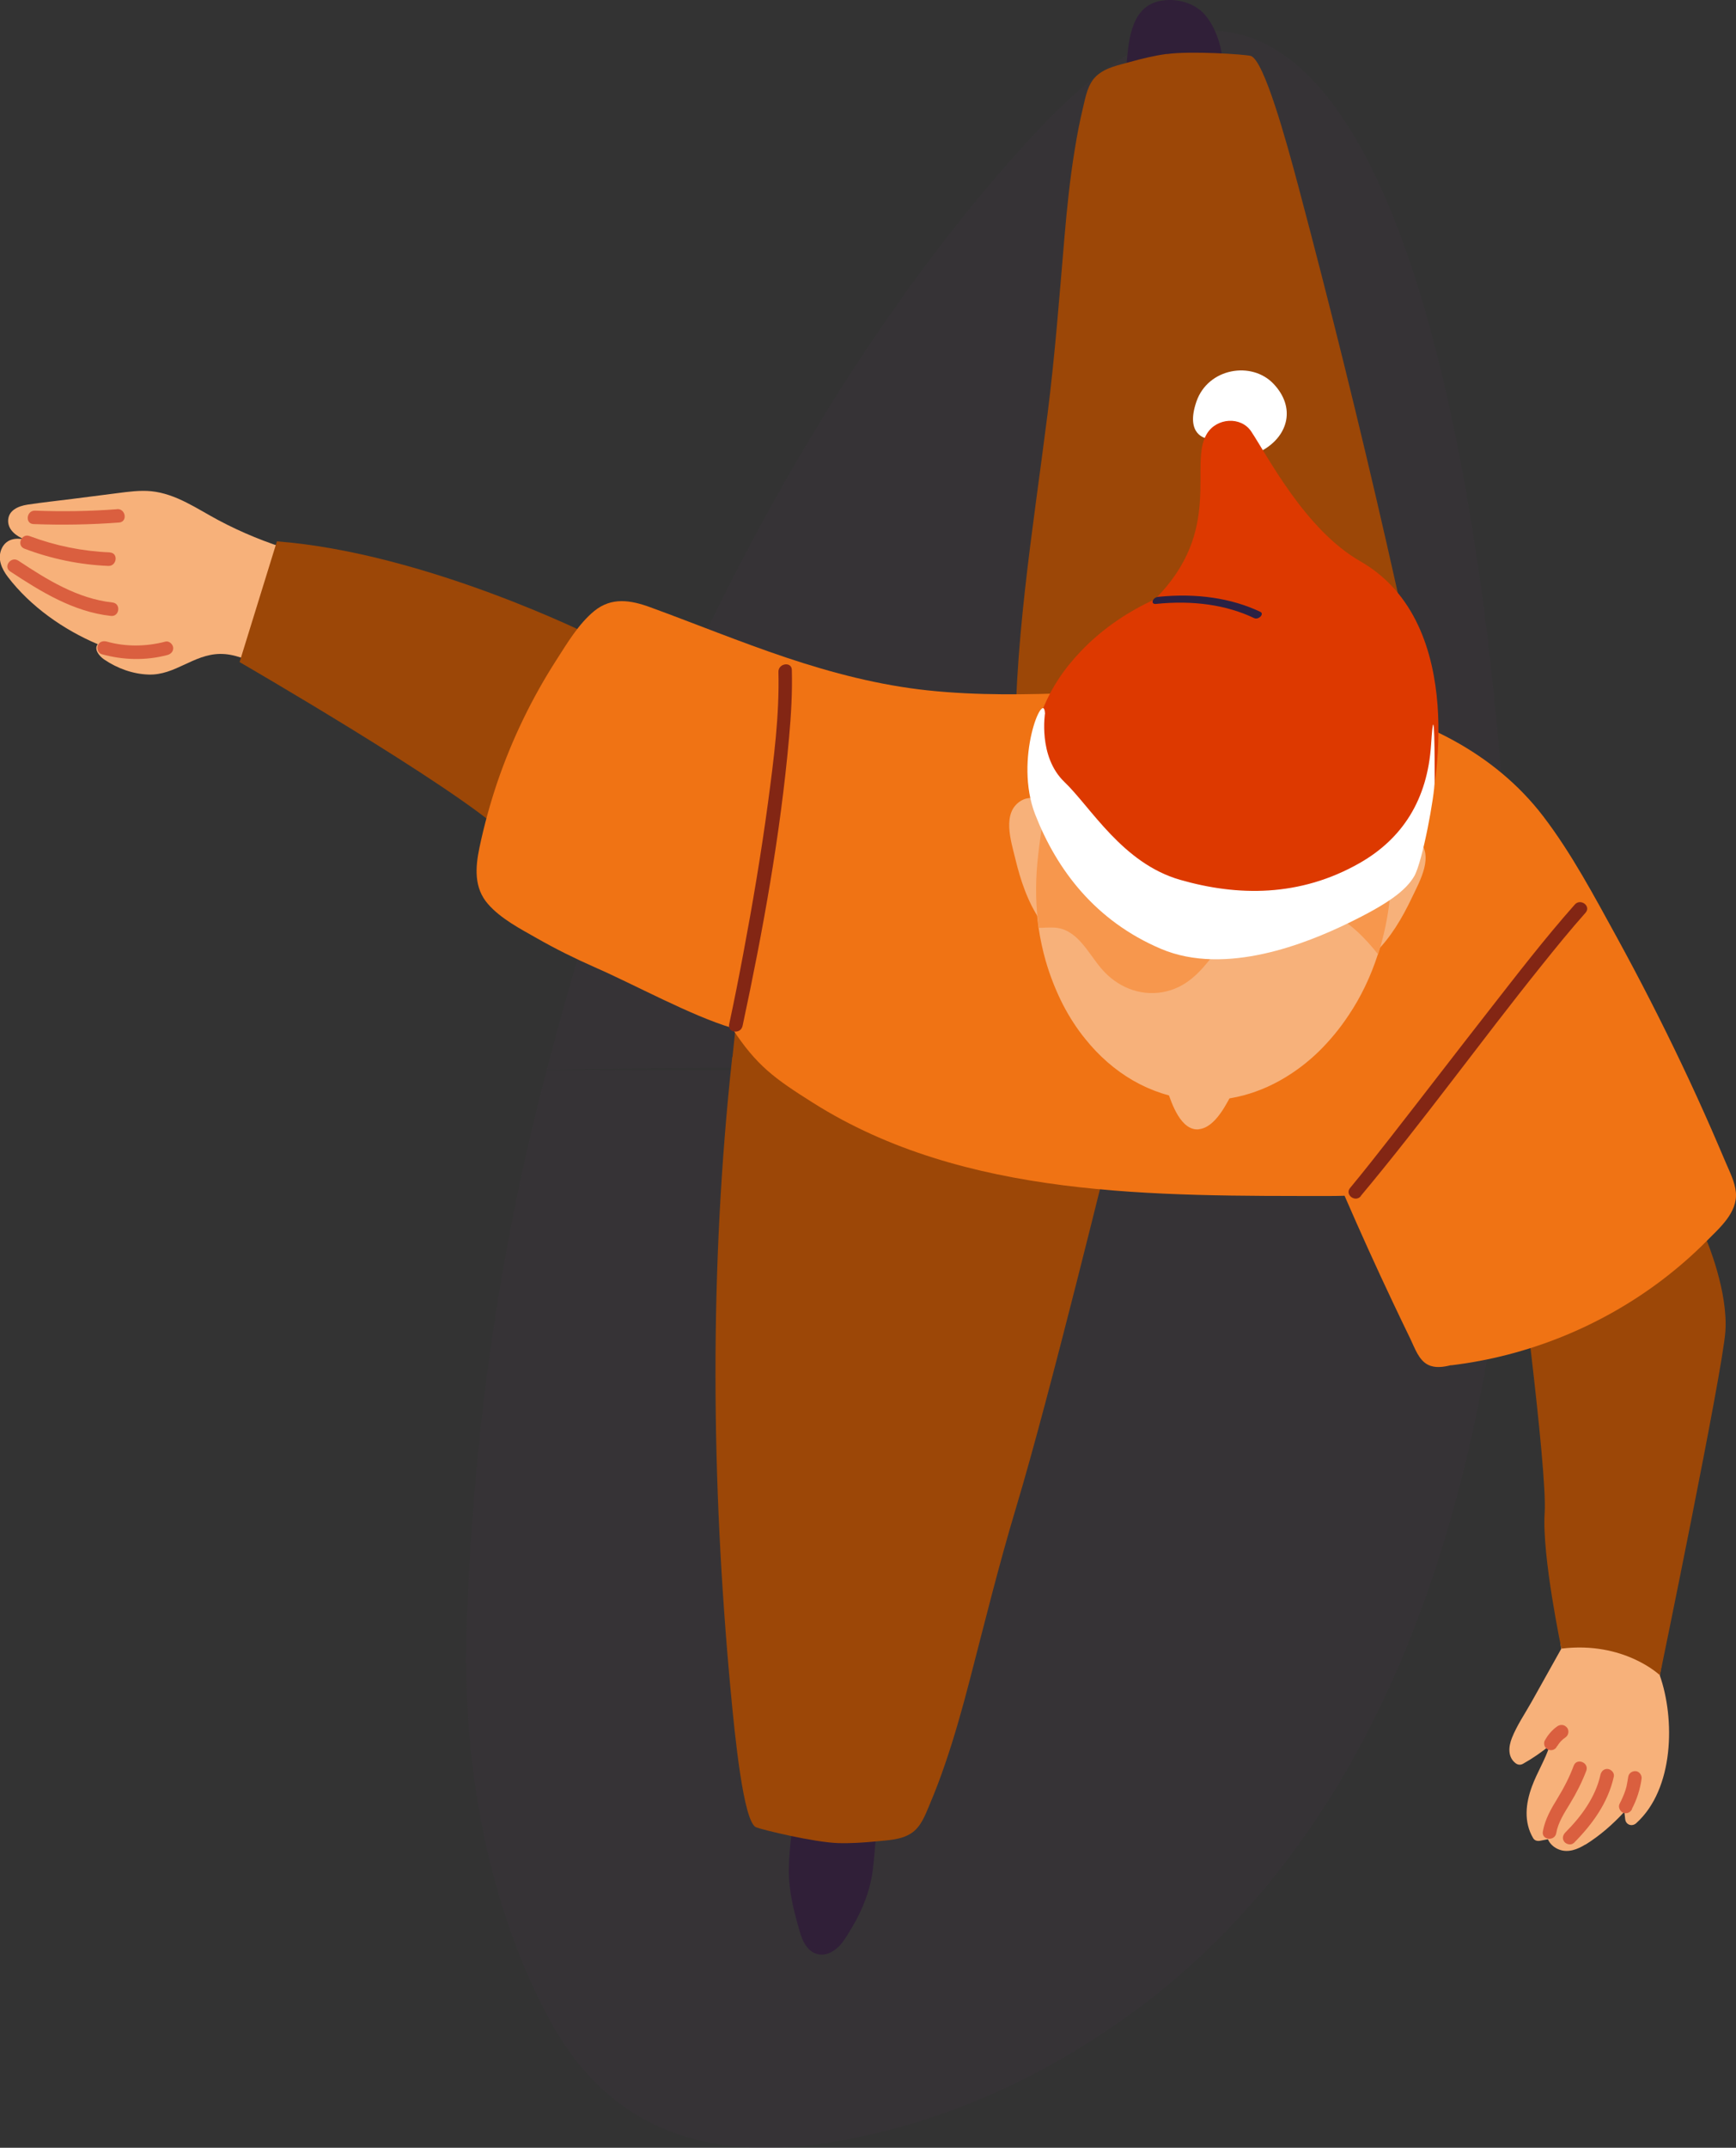 <?xml version="1.0" encoding="UTF-8"?> <svg xmlns="http://www.w3.org/2000/svg" width="182" height="225" viewBox="0 0 182 225" fill="none"><rect x="0" y="0" width="182" height="225" fill="#333333" stroke="none"/><g clip-path="url(#clip0_202_4048)"><path d="M166.231 193.234C167.724 192.305 169.091 191.111 170.296 189.805L170.383 190.584C170.459 191.187 171.111 191.388 171.538 190.998C175.527 187.406 175.615 180.058 174.009 175.511C174.009 175.511 178.977 146.169 178.387 136.535C178.199 133.495 177.283 132.453 176.443 129.514C175.577 126.537 174.285 123.698 173.03 120.859C171.224 116.764 169.38 112.657 167.272 108.713C166.369 104.204 163.483 97.32 158.829 101.139C157.712 102.056 156.809 103.262 155.931 104.392C155.015 105.573 154.137 106.804 153.321 108.06C152.493 109.328 151.64 110.635 151 112.004C150.386 113.323 150.298 114.591 150.749 115.973C151.69 118.887 153.083 121.738 154.438 124.477C155.843 127.29 157.386 130.041 159.067 132.691C161.426 136.409 164.336 140.09 164.274 144.762C164.211 149.309 164.173 153.831 163.872 158.366C163.558 163.088 163.107 167.887 163.659 172.622C163.659 172.66 163.671 172.685 163.684 172.722L160.598 178.237C159.895 179.493 159.029 180.749 158.503 182.08C158.151 182.972 158.051 184.052 158.879 184.705C159.13 184.906 159.418 184.919 159.682 184.768C160.673 184.215 161.589 183.575 162.467 182.871C162.003 184.341 161.137 185.698 160.61 187.142C159.945 188.926 159.732 190.873 160.736 192.568C160.899 192.845 161.212 192.895 161.501 192.832C161.764 192.782 162.028 192.732 162.279 192.681C162.492 193.171 162.919 193.561 163.458 193.762C164.412 194.126 165.39 193.736 166.206 193.234H166.231Z" fill="#F7B17A"></path><path d="M178.94 129.991C178.94 129.991 181.186 135.279 180.885 139.499C180.583 143.72 174.022 175.498 174.022 175.498C174.022 175.498 170.271 171.906 163.697 172.71C163.697 172.71 161.64 162.975 161.941 158.466C162.242 153.944 158.93 128.961 158.93 128.961L178.94 129.991Z" fill="#9C4707"></path><path d="M74.233 84.006C74.672 82.499 74.873 80.828 74.597 79.271C74.296 77.588 73.28 76.457 71.812 75.666C70.043 74.699 68.148 73.957 66.317 73.129C65.627 72.814 64.937 72.5 64.247 72.186C63.017 71.182 61.8 70.164 60.571 69.159C58.451 67.401 56.355 65.592 54.022 64.11C49.368 61.133 44.036 60.329 38.679 59.475C33.146 58.608 27.864 57.139 22.909 54.501C20.663 53.308 18.468 51.725 15.858 51.461C14.666 51.348 13.474 51.511 12.308 51.662C10.739 51.863 9.159 52.064 7.59 52.265C6.022 52.466 4.442 52.629 2.873 52.868C1.907 53.019 0.828 53.471 0.853 54.614C0.879 55.569 1.757 56.184 2.572 56.511C1.594 56.31 0.603 56.473 0.151 57.528C-0.288 58.571 0.189 59.601 0.816 60.43C3.2 63.545 6.662 65.969 10.25 67.489C9.824 67.991 10.376 68.72 10.915 69.084C12.283 70.013 13.914 70.616 15.582 70.667C18.355 70.754 20.262 68.556 23.047 68.506C24.552 68.481 25.982 69.122 27.337 69.775C33.61 72.777 39.557 76.382 45.064 80.627C47.774 82.712 50.334 84.961 52.843 87.272C55.126 89.382 57.547 91.379 60.659 92.07C66.543 93.376 72.552 89.784 74.233 84.006Z" fill="#F7B17A"></path><path d="M17.352 67.212C15.344 67.74 13.211 67.778 11.192 67.212C10.828 67.112 10.426 67.212 10.263 67.602C10.125 67.928 10.276 68.418 10.652 68.531C12.91 69.159 15.282 69.222 17.552 68.619C17.929 68.519 18.205 68.217 18.154 67.815C18.104 67.464 17.715 67.124 17.352 67.212Z" fill="#DA5F3F"></path><path d="M11.794 63.118C8.13 62.716 4.931 60.731 1.92 58.734C1.155 58.231 0.302 59.362 1.067 59.864C4.292 61.987 7.704 64.097 11.631 64.524C12.534 64.625 12.71 63.218 11.794 63.118Z" fill="#DA5F3F"></path><path d="M11.529 57.867C8.644 57.754 5.809 57.176 3.099 56.159C2.246 55.832 1.706 57.151 2.559 57.478C5.369 58.545 8.343 59.161 11.354 59.287C12.257 59.324 12.433 57.917 11.517 57.88L11.529 57.867Z" fill="#DA5F3F"></path><path d="M12.27 53.345C9.409 53.559 6.549 53.609 3.676 53.496C2.773 53.459 2.597 54.865 3.513 54.903C6.499 55.016 9.497 54.966 12.483 54.74C13.399 54.677 13.185 53.27 12.27 53.333V53.345Z" fill="#DA5F3F"></path><path d="M62.102 66.647C62.102 66.647 44.663 57.917 29.031 56.712L25.117 69.36C25.117 69.36 47.499 82.298 52.843 87.272L62.102 66.66V66.647Z" fill="#9C4707"></path><g opacity="0.15"><path d="M158.377 112.004C158.352 103.877 159.054 93.678 158.377 83.968C158.126 83.968 157.862 83.968 157.599 83.968C154.826 45.96 145.869 -0.327 124.391 3.417C123.136 3.63 121.919 4.007 120.74 4.497C115.759 6.557 111.431 10.765 107.492 15.073C90.317 33.901 75.538 60.028 65.74 85.225C62.202 94.344 59.856 102.445 57.334 112.042C81.999 111.602 148.855 111.903 158.377 111.991V112.004Z" fill="#48344A"></path></g><g opacity="0.15"><path d="M57.334 112.054C52.278 131.259 49.756 149.447 48.953 169.406C48.276 186.2 51.738 200.72 57.635 211.623C62.904 221.37 72.012 226.897 87.13 224.422C98.333 222.588 108.307 218.054 117.039 212.037C141.076 195.457 153.245 166.806 157.461 131.699C158.013 127.052 158.389 122.04 158.364 112.016C148.842 111.928 82.312 112.242 57.321 112.067L57.334 112.054Z" fill="#48344A"></path></g><path d="M163.269 182.909C163.269 182.909 163.295 182.859 163.307 182.834C163.282 182.884 163.244 182.934 163.219 182.997C163.37 182.733 163.545 182.495 163.759 182.294C163.721 182.331 163.671 182.382 163.633 182.419C163.796 182.256 163.972 182.105 164.16 181.98C164.298 181.879 164.411 181.678 164.424 181.502C164.449 181.326 164.399 181.113 164.273 180.975C164.148 180.837 163.985 180.723 163.796 180.711C163.734 180.711 163.671 180.711 163.608 180.711C163.483 180.736 163.37 180.774 163.269 180.849C162.981 181.038 162.743 181.276 162.517 181.527C162.291 181.779 162.103 182.068 161.94 182.369C161.852 182.52 161.877 182.771 161.94 182.922C162.002 183.072 162.153 183.236 162.316 183.298C162.492 183.361 162.692 183.374 162.868 183.298C162.918 183.273 162.968 183.236 163.019 183.211C163.119 183.135 163.194 183.035 163.232 182.922L163.269 182.909Z" fill="#DA5F3F"></path><path d="M163.156 192.028C163.357 190.898 164.01 189.918 164.587 188.963C165.264 187.858 165.841 186.715 166.305 185.509C166.619 184.655 165.314 184.115 164.988 184.969C164.536 186.187 163.947 187.318 163.269 188.423C162.604 189.503 161.977 190.596 161.751 191.865C161.588 192.769 163.006 192.933 163.156 192.028Z" fill="#DA5F3F"></path><path d="M164.988 193.083C166.933 191.124 168.589 188.863 169.191 186.112C169.279 185.735 168.928 185.371 168.576 185.321C168.162 185.271 167.874 185.559 167.786 185.936C167.272 188.273 165.779 190.295 164.123 191.953C163.847 192.229 163.746 192.619 163.997 192.945C164.211 193.221 164.725 193.335 164.988 193.071V193.083Z" fill="#DA5F3F"></path><path d="M171.073 189.529C171.6 188.536 171.951 187.444 172.102 186.338C172.152 185.974 171.864 185.572 171.487 185.547C171.098 185.522 170.747 185.773 170.697 186.162C170.659 186.426 170.609 186.69 170.559 186.954C170.546 187.004 170.534 187.067 170.521 187.117C170.571 186.954 170.521 187.117 170.521 187.155C170.484 187.28 170.446 187.418 170.408 187.544C170.245 188.034 170.032 188.511 169.793 188.976C169.618 189.303 169.844 189.78 170.182 189.905C170.571 190.044 170.923 189.868 171.111 189.516L171.073 189.529Z" fill="#DA5F3F"></path><path d="M120.024 9.27C120.702 9.408 121.392 9.471 122.094 9.508C123.299 9.584 124.553 9.722 125.757 9.672C128.367 9.559 128.417 6.682 127.903 4.748C127.602 3.643 127.125 2.5 126.385 1.62C125.268 0.251 123.198 -0.264 121.492 0.126C118.393 0.842 118.305 4.66 118.054 7.235C117.916 8.705 118.719 9.006 120.024 9.257V9.27Z" fill="#301F38"></path><path d="M87.896 203.973C88.473 203.383 88.925 202.567 89.301 201.951C90.443 200.067 91.271 197.932 91.522 195.734C91.66 194.54 91.748 193.347 91.848 192.154C91.948 191.073 92.237 189.817 92.036 188.737C91.873 187.795 91.108 187.318 90.292 186.966C89.301 186.539 88.21 186.3 87.131 186.25C86.24 186.213 84.985 186.187 84.233 186.74C83.442 187.318 83.455 188.423 83.342 189.302C83.078 191.425 82.727 193.636 82.702 195.809C82.677 198.095 83.204 200.13 83.831 202.303C84.019 202.956 84.27 203.622 84.734 204.124C85.663 205.129 86.993 204.865 87.871 203.961L87.896 203.973Z" fill="#301F38"></path><path d="M76.768 110.723C74.359 132.792 74.547 155.062 76.605 177.156C77.032 181.766 77.935 190.873 79.265 191.425C79.904 191.689 85.374 193.008 87.871 193.083C89.188 193.121 90.506 193.033 91.823 192.907C93.04 192.782 94.445 192.757 95.511 192.066C96.553 191.4 96.992 190.157 97.456 189.064C98.046 187.67 98.585 186.25 99.074 184.818C100.078 181.904 100.906 178.927 101.684 175.938C103.239 169.946 104.72 163.942 106.501 158.014C110.089 146.131 116.513 119.641 116.588 119.54C117.404 118.586 117.391 117.204 116.789 116.136C116.086 114.88 114.719 114.215 113.489 113.574C110.227 111.891 106.928 110.27 103.603 108.7C100.279 107.13 96.929 105.636 93.542 104.191C90.38 102.835 87.194 101.465 83.869 100.511C80.833 99.644 78.023 98.539 77.584 103.048C77.333 105.61 77.069 108.16 76.793 110.723H76.768Z" fill="#9C4707"></path><path d="M122.32 5.652C121.015 5.828 119.723 6.142 118.456 6.494C117.277 6.821 115.897 7.084 114.968 7.938C114.052 8.767 113.827 10.074 113.551 11.229C113.199 12.699 112.911 14.194 112.672 15.688C112.171 18.741 111.857 21.805 111.594 24.883C111.067 31.05 110.602 37.217 109.825 43.36C108.269 55.682 106.174 68.016 106.45 80.477C106.462 81.23 106.487 81.996 106.525 82.75C106.437 82.8 106.362 82.876 106.299 82.976C105.647 84.056 105.898 85.413 106.676 86.368C107.579 87.498 109.034 87.925 110.364 88.34C113.864 89.457 117.39 90.5 120.927 91.492C124.465 92.484 128.028 93.401 131.604 94.256C134.954 95.059 138.316 95.888 141.753 96.265C145.479 96.68 149.281 96.542 152.793 95.135C153.157 94.984 153.283 94.67 153.22 94.293C150.811 81.733 148.177 69.21 145.329 56.737C142.481 44.264 139.395 31.841 136.108 19.482C134.916 15.01 132.507 6.18 131.102 5.853C130.437 5.69 124.817 5.313 122.333 5.665L122.32 5.652Z" fill="#9C4707"></path><path d="M152.141 143.029C160.133 142.074 167.836 138.959 174.259 134.086C175.915 132.83 177.483 131.46 178.939 129.991C180.281 128.634 182.175 127.026 181.987 124.916C181.887 123.811 181.335 122.756 180.908 121.751C180.419 120.608 179.93 119.452 179.428 118.309C178.424 116.023 177.395 113.762 176.316 111.501C174.171 106.992 171.9 102.558 169.504 98.187C167.133 93.879 164.774 89.42 161.789 85.513C156.632 78.781 148.867 75.088 140.712 73.405C131.554 71.521 122.207 72.212 112.948 72.576C107.729 72.777 102.473 72.877 97.266 72.325C92.185 71.784 87.255 70.503 82.412 68.883C77.62 67.275 72.928 65.353 68.185 63.62C66.128 62.866 64.121 62.527 62.301 64.009C60.645 65.366 59.454 67.401 58.312 69.172C55.753 73.154 53.683 77.437 52.152 81.908C51.387 84.169 50.747 86.493 50.258 88.829C49.831 90.889 49.681 93.012 51.161 94.708C52.516 96.253 54.511 97.283 56.279 98.288C58.262 99.418 60.294 100.423 62.377 101.34C66.492 103.136 72.438 106.402 76.729 107.683C79.313 111.652 81.22 112.996 85.222 115.521C101.13 125.569 121.191 125.281 139.445 125.293C139.947 125.293 140.448 125.281 140.963 125.268C142.594 129.024 144.287 132.767 146.044 136.472C146.646 137.741 147.248 139.009 147.863 140.265C148.315 141.195 148.729 142.489 149.72 142.979C150.46 143.343 151.313 143.217 152.116 143.016L152.141 143.029Z" fill="#F07314"></path><path d="M77.846 107.495C79.979 97.534 81.823 87.41 82.727 77.248C82.94 74.9 83.078 72.538 83.015 70.177C82.99 69.272 81.585 69.486 81.61 70.39C81.723 74.95 81.121 79.56 80.519 84.069C79.803 89.37 78.913 94.657 77.921 99.921C77.457 102.395 76.968 104.869 76.441 107.319C76.253 108.211 77.658 108.374 77.846 107.482V107.495Z" fill="#832614"></path><path d="M142.658 125.293C149.207 117.468 155.179 109.165 161.564 101.214C163.082 99.317 164.613 97.433 166.231 95.612C166.833 94.921 165.704 94.08 165.102 94.758C161.916 98.35 158.98 102.169 156.019 105.962C152.582 110.358 149.194 114.78 145.757 119.176C144.364 120.947 142.984 122.718 141.541 124.452C140.952 125.155 142.093 126.009 142.671 125.306L142.658 125.293Z" fill="#832614"></path><path d="M124.969 115.194C120.527 114.755 116.638 112.406 113.778 108.839C112.887 107.746 112.109 106.54 111.432 105.234C110.704 103.802 110.089 102.257 109.625 100.649C109.312 99.544 109.061 98.388 108.885 97.207C108.571 95.009 108.509 92.711 108.735 90.362C110.679 70.579 119.273 68.167 129.485 69.172C139.685 70.189 147.526 75.389 145.694 94.017C145.493 96.102 145.067 98.099 144.452 99.983C143.699 102.307 142.671 104.455 141.391 106.352C140.462 107.758 139.409 109.027 138.254 110.157C137.351 111.037 136.36 111.828 135.344 112.494C132.22 114.554 128.644 115.559 124.944 115.194H124.969Z" fill="#F7B17A"></path><path d="M125.671 118.297C127.44 118.134 128.644 115.533 129.372 114.164C129.435 114.051 129.498 113.913 129.472 113.788C129.435 113.524 129.109 113.436 128.845 113.398C127.917 113.273 127.001 113.134 126.073 113.009C125.257 112.896 122.422 112.217 122.271 113.587C122.246 113.813 122.309 114.039 122.384 114.252C122.836 115.621 123.814 118.485 125.684 118.309L125.671 118.297Z" fill="#F7B17A"></path><path d="M144.088 99.883C144.088 99.883 144.088 99.883 144.1 99.883C145.806 98.225 147.011 96.165 148.027 94.029C148.83 92.334 150.423 89.608 148.667 87.975C147.952 87.31 146.885 87.297 146.032 87.686C145.091 88.113 144.502 88.993 144.113 89.91C143.611 91.103 143.322 92.397 143.009 93.64C142.683 94.909 142.394 96.19 142.106 97.459C141.905 98.376 141.202 100.172 142.607 100.473C143.272 100.624 143.749 100.322 144.1 99.87L144.088 99.883Z" fill="#F7B17A"></path><path d="M110.427 97.371C111.857 97.358 111.543 95.449 111.531 94.519C111.518 93.213 111.493 91.907 111.43 90.6C111.38 89.319 111.355 87.988 111.117 86.719C110.928 85.739 110.514 84.76 109.686 84.144C108.934 83.591 107.892 83.378 107.052 83.88C104.994 85.111 105.998 88.113 106.437 89.935C106.989 92.233 107.742 94.494 109.084 96.466C109.084 96.466 109.084 96.466 109.097 96.479C109.348 96.994 109.749 97.383 110.427 97.371Z" fill="#F7B17A"></path><path d="M121.87 103.94C126.8 103.086 127.817 97.308 131.906 95.26C134.265 94.08 137.063 94.469 139.359 95.575C141.416 96.554 143.072 98.187 144.477 99.983C145.079 98.099 145.506 96.102 145.719 94.017C147.551 75.402 139.71 70.189 129.51 69.172C119.285 68.167 110.704 70.579 108.76 90.362C108.534 92.711 108.584 95.009 108.91 97.207C109.387 97.195 109.876 97.157 110.378 97.17C112.912 97.207 114.041 99.82 115.484 101.491C117.077 103.35 119.423 104.367 121.882 103.94H121.87Z" fill="#F7974D"></path><path d="M126.487 45.922C126.487 45.922 124.216 45.595 125.433 42.066C126.65 38.549 131.241 37.783 133.537 40.232C135.833 42.681 135.068 45.583 132.471 47.115C129.874 48.648 126.487 45.909 126.487 45.909V45.922Z" fill="white"></path><path d="M108.221 81.544C108.221 81.456 108.208 81.381 108.195 81.305C108.195 81.218 108.183 81.105 108.195 81.017V80.992C108.183 80.816 108.17 80.652 108.183 80.477C108.183 80.037 108.183 79.597 108.208 79.17C108.233 78.819 108.271 78.467 108.308 78.115C108.359 77.675 108.446 77.236 108.547 76.809C108.835 75.465 109.312 74.184 109.927 72.965C110.027 72.764 110.14 72.551 110.24 72.35C110.454 71.96 110.692 71.584 110.93 71.207C111.608 70.164 112.398 69.184 113.276 68.267C115.309 66.12 117.831 64.323 120.603 63.005C120.754 62.929 120.904 62.879 121.055 62.804C128.344 55.531 124.568 48.648 126.525 45.445C127.553 43.749 130.113 43.598 131.179 45.206C132.923 47.831 136.862 55.518 142.608 58.797C154.2 65.429 150.173 83.767 149.96 84.622C149.697 85.74 149.32 86.832 148.818 87.875C148.593 88.365 148.329 88.855 148.041 89.319C147.752 89.772 147.438 90.186 147.1 90.563C146.861 90.826 146.61 91.078 146.334 91.316C145.544 91.995 144.641 92.547 143.687 93.025C142.32 93.703 140.827 94.243 139.359 94.796C136.825 95.75 133.801 96.479 130.828 96.793C129.36 96.956 127.905 97.019 126.537 96.956C126.449 96.956 126.362 96.956 126.261 96.956C122.924 96.768 120.214 95.16 117.655 93.514C117.417 93.364 117.191 93.213 116.952 93.075C115.058 91.869 113.251 90.475 111.758 88.855C111.721 88.804 111.683 88.767 111.633 88.716C111.219 88.252 110.818 87.774 110.466 87.272C110.203 86.908 109.952 86.518 109.739 86.129C108.936 84.735 108.396 83.202 108.258 81.532L108.221 81.544Z" fill="#DD3900"></path><path d="M121.418 62.527C125.445 62.113 129.121 62.666 132.132 64.097C132.584 64.311 131.944 64.977 131.48 64.751C128.582 63.369 125.069 62.866 121.192 63.268C120.59 63.331 120.816 62.59 121.418 62.527Z" fill="#2A2144"></path><path d="M109.562 74.686C109.562 74.686 108.809 79.246 111.582 81.908C114.367 84.571 117.679 90.437 123.726 92.171C129.71 93.891 136.259 94.004 142.57 90.399C146.998 87.862 149.658 83.818 150.034 77.99C150.411 72.161 150.411 80.263 150.411 81.783C150.411 83.303 149.144 90.274 148.265 91.794C147.375 93.314 145.48 94.708 141.303 96.73C137.125 98.752 128.531 102.307 121.694 99.393C114.856 96.479 110.817 91.166 108.533 85.338C106.263 79.509 109.424 72.161 109.549 74.699L109.562 74.686Z" fill="white"></path></g><defs><clipPath id="clip0_202_4048"><rect width="182" height="225" fill="white"></rect></clipPath></defs></svg> 